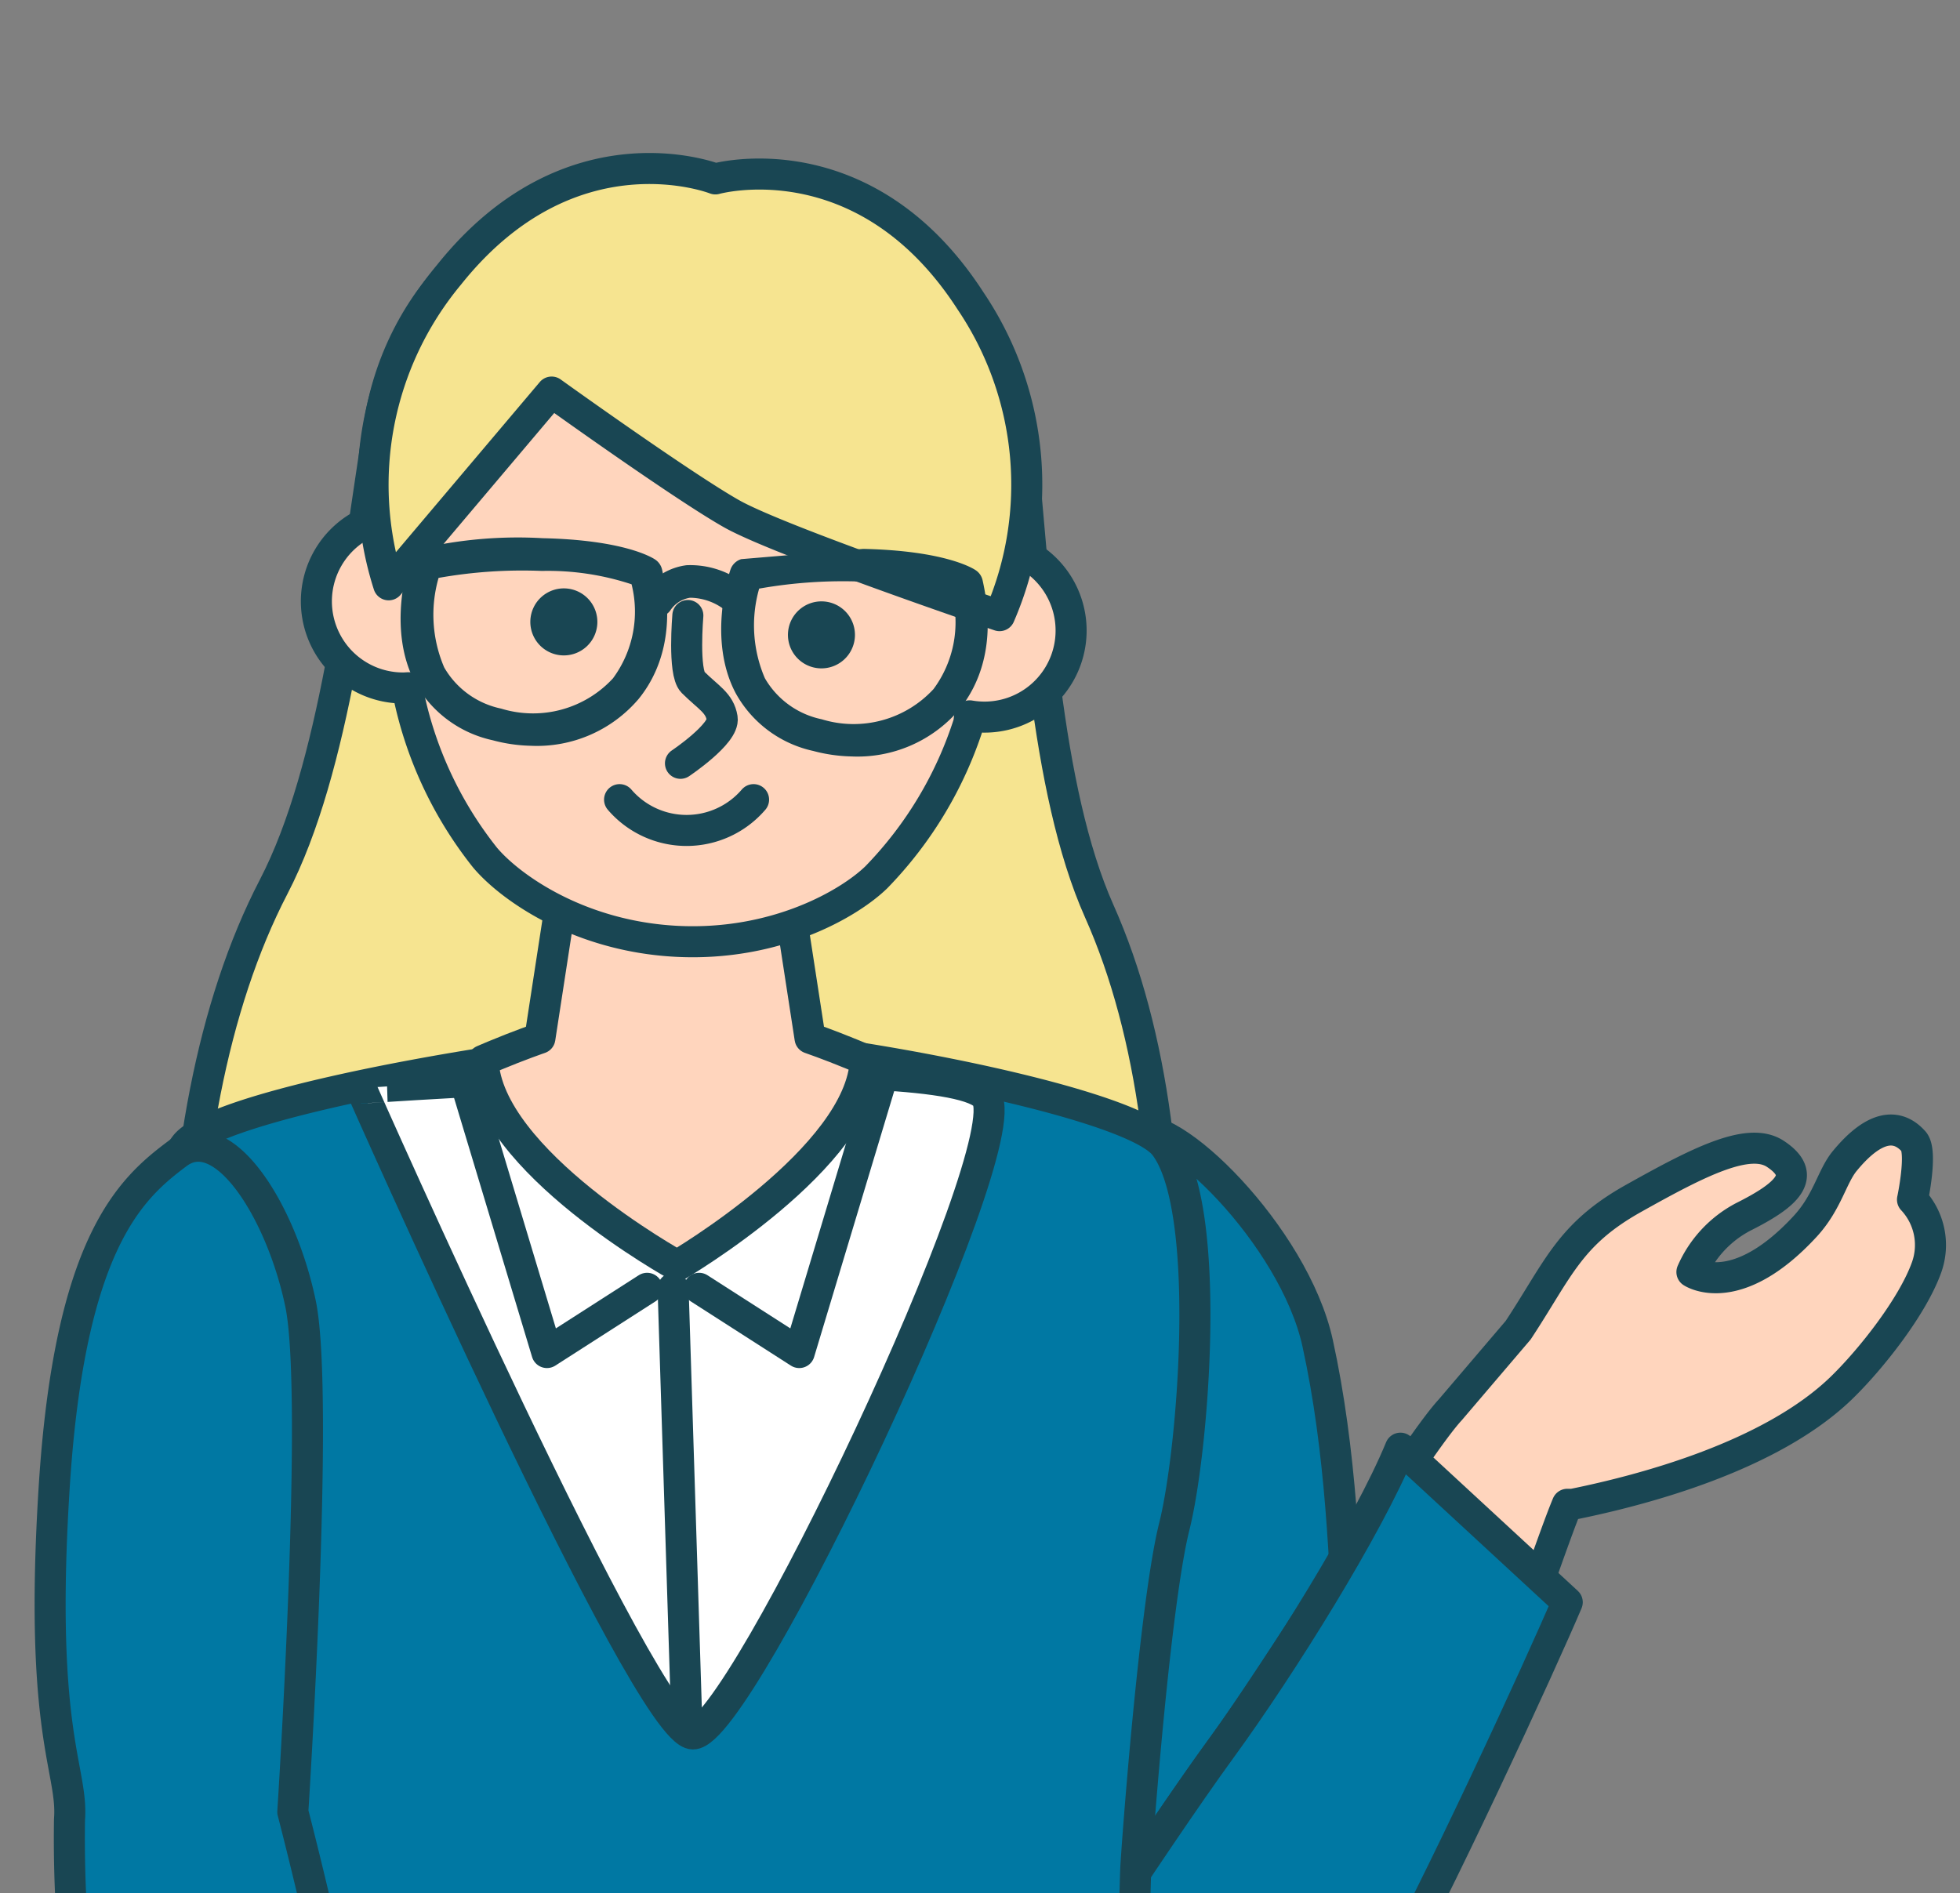 <svg xmlns="http://www.w3.org/2000/svg" xmlns:xlink="http://www.w3.org/1999/xlink" width="126.293" height="122" viewBox="0 0 126.293 122">
  <rect x="0" y="0" width="126.293" height="122" fill="#808080" stroke="none"/>
  <defs>
    <style>
      .cls-1, .cls-7 {
        fill: none;
      }

      .cls-2 {
        clip-path: url(#clip-path);
      }

      .cls-3 {
        fill: #f6e490;
      }

      .cls-3, .cls-4, .cls-5, .cls-6, .cls-7 {
        stroke: #194653;
        stroke-linecap: round;
        stroke-linejoin: round;
        stroke-width: 2px;
      }

      .cls-4 {
        fill: #0078a3;
      }

      .cls-5 {
        fill: #ffd5bd;
      }

      .cls-6 {
        fill: #fff;
      }

      .cls-8 {
        fill: #194653;
      }
    </style>
    <clipPath id="clip-path">
      <rect id="長方形_1641" data-name="長方形 1641" class="cls-1" width="126.293" height="122" transform="translate(1205.304 56.415)"/>
    </clipPath>
  </defs>
  <g id="グループ_363" data-name="グループ 363" transform="translate(-1205.304 -56.415)">
    <g id="グループ_362" data-name="グループ 362" class="cls-2">
      <g id="グループ_361" data-name="グループ 361">
        <g id="グループ_360" data-name="グループ 360">
          <path id="パス_269" data-name="パス 269" class="cls-3" d="M1222.937,113.566c3.965-7.632,5.271-20.183,6.8-29.823s9.467-14.57,14.157-15.077,6.927,2.217,6.927,2.217,2.394-2.589,7.044-1.8,12.283,6.174,13.243,15.887,1.522,22.319,5.028,30.172,4.759,18.219,4.124,29.176-4.295,8.267-15.211,8.589c-6.92.205-13.064-.085-16.642-.326-3.587.029-9.737-.044-16.633-.657-10.879-.966-14.691,1.505-14.678-9.472S1218.972,121.2,1222.937,113.566Z"/>
          <g id="グループ_351" data-name="グループ 351">
            <path id="パス_270" data-name="パス 270" class="cls-4" d="M1275.438,185.284s.652-30,1.026-38.172-.31-16.5,1.9-17.741,10.323,6.675,11.841,13.6,1.781,14.155,2.045,21.07-.312,23.386-.312,23.386"/>
          </g>
          <path id="パス_271" data-name="パス 271" class="cls-5" d="M1270.794,188.781s8.738-13.563,13.192-19.68c3.9-5.352,12.381-19.256,14.767-21.827l4.375-5.132c2.6-3.947,3.289-6.173,7.43-8.492s7.411-4.01,9.139-2.873c2.137,1.405.733,2.659-2.06,4.059a7.313,7.313,0,0,0-3.314,3.559s2.828,1.9,7.3-2.948c1.435-1.557,1.718-3.2,2.546-4.207,1.758-2.137,3.277-2.567,4.445-1.256.582.652-.078,3.744-.078,3.744a4.275,4.275,0,0,1,.916,4.344c-.909,2.568-3.666,6.032-5.546,7.84-4.516,4.332-12.59,6.506-17.267,7.451h-.344c-1.572,3.719-8.557,25.266-12.16,31.633-3.946,6.973-16.358,22.088-16.358,22.088"/>
          <path id="パス_272" data-name="パス 272" class="cls-4" d="M1270.794,188.781s8.738-13.563,13.192-19.68c3.9-5.352,9.47-14.284,11.555-19.355l10.749,9.93c-1.572,3.719-8.557,18.953-12.16,25.32-3.946,6.973-16.358,22.088-16.358,22.088"/>
          <path id="パス_273" data-name="パス 273" class="cls-4" d="M1210.711,229.609c1.863-8.074,5.329-16.139,6.831-25.152a150.6,150.6,0,0,0,1.553-27.637c-.082-1.632-1.242-17.081-2.484-22.034s-2.485-20.51.621-24.546c2.331-3.03,25.851-6.765,32.8-6.765s27.988,3.735,30.319,6.765c3.1,4.036,1.863,19.594.621,24.546s-2.4,20.4-2.484,22.034a150.6,150.6,0,0,0,1.553,27.637c1.5,9.013,4.968,17.078,6.831,25.152,1.533,6.65,1.863,17.7.311,20.5-1.525,2.745-21.624,6.755-37.151,6.755s-38.108-4.01-39.633-6.755C1208.847,247.31,1209.176,236.259,1210.711,229.609Z"/>
          <path id="パス_274" data-name="パス 274" class="cls-6" d="M1268.868,127.137c2.088,3.282-15.832,41.046-18.917,41.026-2.983-.019-21.383-41.62-21.383-41.62S1266.778,123.855,1268.868,127.137Z"/>
          <path id="パス_275" data-name="パス 275" class="cls-5" d="M1260.2,124.356c-1.554-.637-2.7-1.03-2.7-1.03l-2.725-17.7-5.976.917-5.984-.917-2.723,17.7s-1.292.442-2.988,1.148c-.218.091-.443.186-.672.286.255,6.455,12.5,13.221,12.5,13.221s11.893-6.958,12.13-13.264C1260.762,124.59,1260.475,124.469,1260.2,124.356Z"/>
          <path id="パス_276" data-name="パス 276" class="cls-4" d="M1216.728,130.767c-2.977,2.232-6.946,5.705-7.938,21.583s1.24,18.11.992,21.335a81.23,81.23,0,0,0,3.721,25.552c1.92,5.9,7.443,14.14,7.443,14.14l8.434-4.714s-.744-15.877-2.232-22.823-2.977-12.652-2.977-12.652,1.736-26.793.5-32.747S1219.7,128.533,1216.728,130.767Z"/>
          <g id="グループ_359" data-name="グループ 359">
            <path id="パス_277" data-name="パス 277" class="cls-5" d="M1231.271,89.588c.067,0,.131.007.2.01,1.076-5.737,4.219-19.469,19.781-18.684,15.547.785,17.3,14.74,17.8,20.566a5.58,5.58,0,1,1-1.266,11.069l-.057.463a25.206,25.206,0,0,1-5.966,9.948c-1.8,1.74-6.526,4.44-12.841,4.122s-10.75-3.482-12.362-5.394a25.086,25.086,0,0,1-4.931-10.5l-.01-.451c-.115.007-.228.017-.345.017a5.584,5.584,0,0,1,0-11.168Z"/>
            <g id="グループ_358" data-name="グループ 358">
              <g id="グループ_353" data-name="グループ 353">
                <path id="パス_278" data-name="パス 278" class="cls-7" d="M1249.626,96.083s-.311,3.657.32,4.293c1.014,1.009,1.727,1.329,1.891,2.326s-2.687,2.907-2.687,2.907"/>
                <g id="グループ_352" data-name="グループ 352">
                  <path id="パス_279" data-name="パス 279" class="cls-8" d="M1256.078,97.219a2.159,2.159,0,1,0,2.274-2.044A2.161,2.161,0,0,0,1256.078,97.219Z"/>
                  <path id="パス_280" data-name="パス 280" class="cls-8" d="M1243.793,96.6a2.16,2.16,0,1,1-2.054-2.263A2.161,2.161,0,0,1,1243.793,96.6Z"/>
                </g>
                <path id="パス_281" data-name="パス 281" class="cls-3" d="M1234.235,74.125c7.863-9.852,17.163-6.18,17.163-6.18s9.62-2.717,16.452,7.876a21.17,21.17,0,0,1,1.859,20.271s-14.117-4.793-17.248-6.557c-3.2-1.806-11.613-7.852-11.613-7.852l-10.5,12.422A21.168,21.168,0,0,1,1234.235,74.125Z"/>
              </g>
              <g id="グループ_357" data-name="グループ 357">
                <g id="グループ_354" data-name="グループ 354">
                  <path id="パス_282" data-name="パス 282" class="cls-8" d="M1260.926,91.789c5.259.116,7.065,1.249,7.256,1.381a1.051,1.051,0,0,1,.435.639c.944,4.216-.307,6.871-1.521,8.356a8.611,8.611,0,0,1-6.941,3,10.335,10.335,0,0,1-2.453-.354,7.535,7.535,0,0,1-4.985-3.706c-1.858-3.488-.406-7.806-.343-7.986a1.068,1.068,0,0,1,.692-.669m7.814,1.45a31.1,31.1,0,0,0-6.66.449,8.63,8.63,0,0,0,.368,5.774,5.519,5.519,0,0,0,3.66,2.646,7,7,0,0,0,7.209-1.946,7.226,7.226,0,0,0,1.2-6.061A17.115,17.115,0,0,0,1260.88,93.9Z"/>
                </g>
                <g id="グループ_355" data-name="グループ 355">
                  <path id="パス_283" data-name="パス 283" class="cls-8" d="M1237.045,104.121a7.536,7.536,0,0,1-4.986-3.7c-1.857-3.491-.406-7.807-.345-7.988a1.066,1.066,0,0,1,.7-.669,27.889,27.889,0,0,1,7.855-.664c5.262.116,7.068,1.252,7.258,1.381a1.065,1.065,0,0,1,.438.642c.941,4.216-.309,6.869-1.526,8.355a8.6,8.6,0,0,1-6.94,3A10.267,10.267,0,0,1,1237.045,104.121Zm3.175-10.911a30.861,30.861,0,0,0-6.657.449,8.615,8.615,0,0,0,.365,5.774,5.538,5.538,0,0,0,3.664,2.649,7,7,0,0,0,7.208-1.949,7.235,7.235,0,0,0,1.2-6.062A17.2,17.2,0,0,0,1240.22,93.21Z"/>
                </g>
                <g id="グループ_356" data-name="グループ 356">
                  <path id="パス_284" data-name="パス 284" class="cls-8" d="M1247.616,96.192a1.058,1.058,0,0,0,.87-.423,1.867,1.867,0,0,1,1.282-.831,3.7,3.7,0,0,1,2.356.88,1.056,1.056,0,0,0,1.373-1.6,5.7,5.7,0,0,0-3.953-1.377,3.953,3.953,0,0,0-2.751,1.665,1.058,1.058,0,0,0,.823,1.69Z"/>
                </g>
              </g>
            </g>
          </g>
          <path id="パス_285" data-name="パス 285" class="cls-7" d="M1253.86,107.95a5.686,5.686,0,0,1-8.633,0"/>
          <line id="線_19" data-name="線 19" class="cls-5" x1="0.869" y1="27.599" transform="translate(1248.675 139.443)"/>
          <path id="パス_286" data-name="パス 286" class="cls-7" d="M1250.351,139.443l6.453,4.14,5.388-17.893"/>
          <path id="パス_287" data-name="パス 287" class="cls-7" d="M1247,139.443l-6.453,4.14-5.388-17.893"/>
        </g>
      </g>
    </g>
  </g>
</svg>
